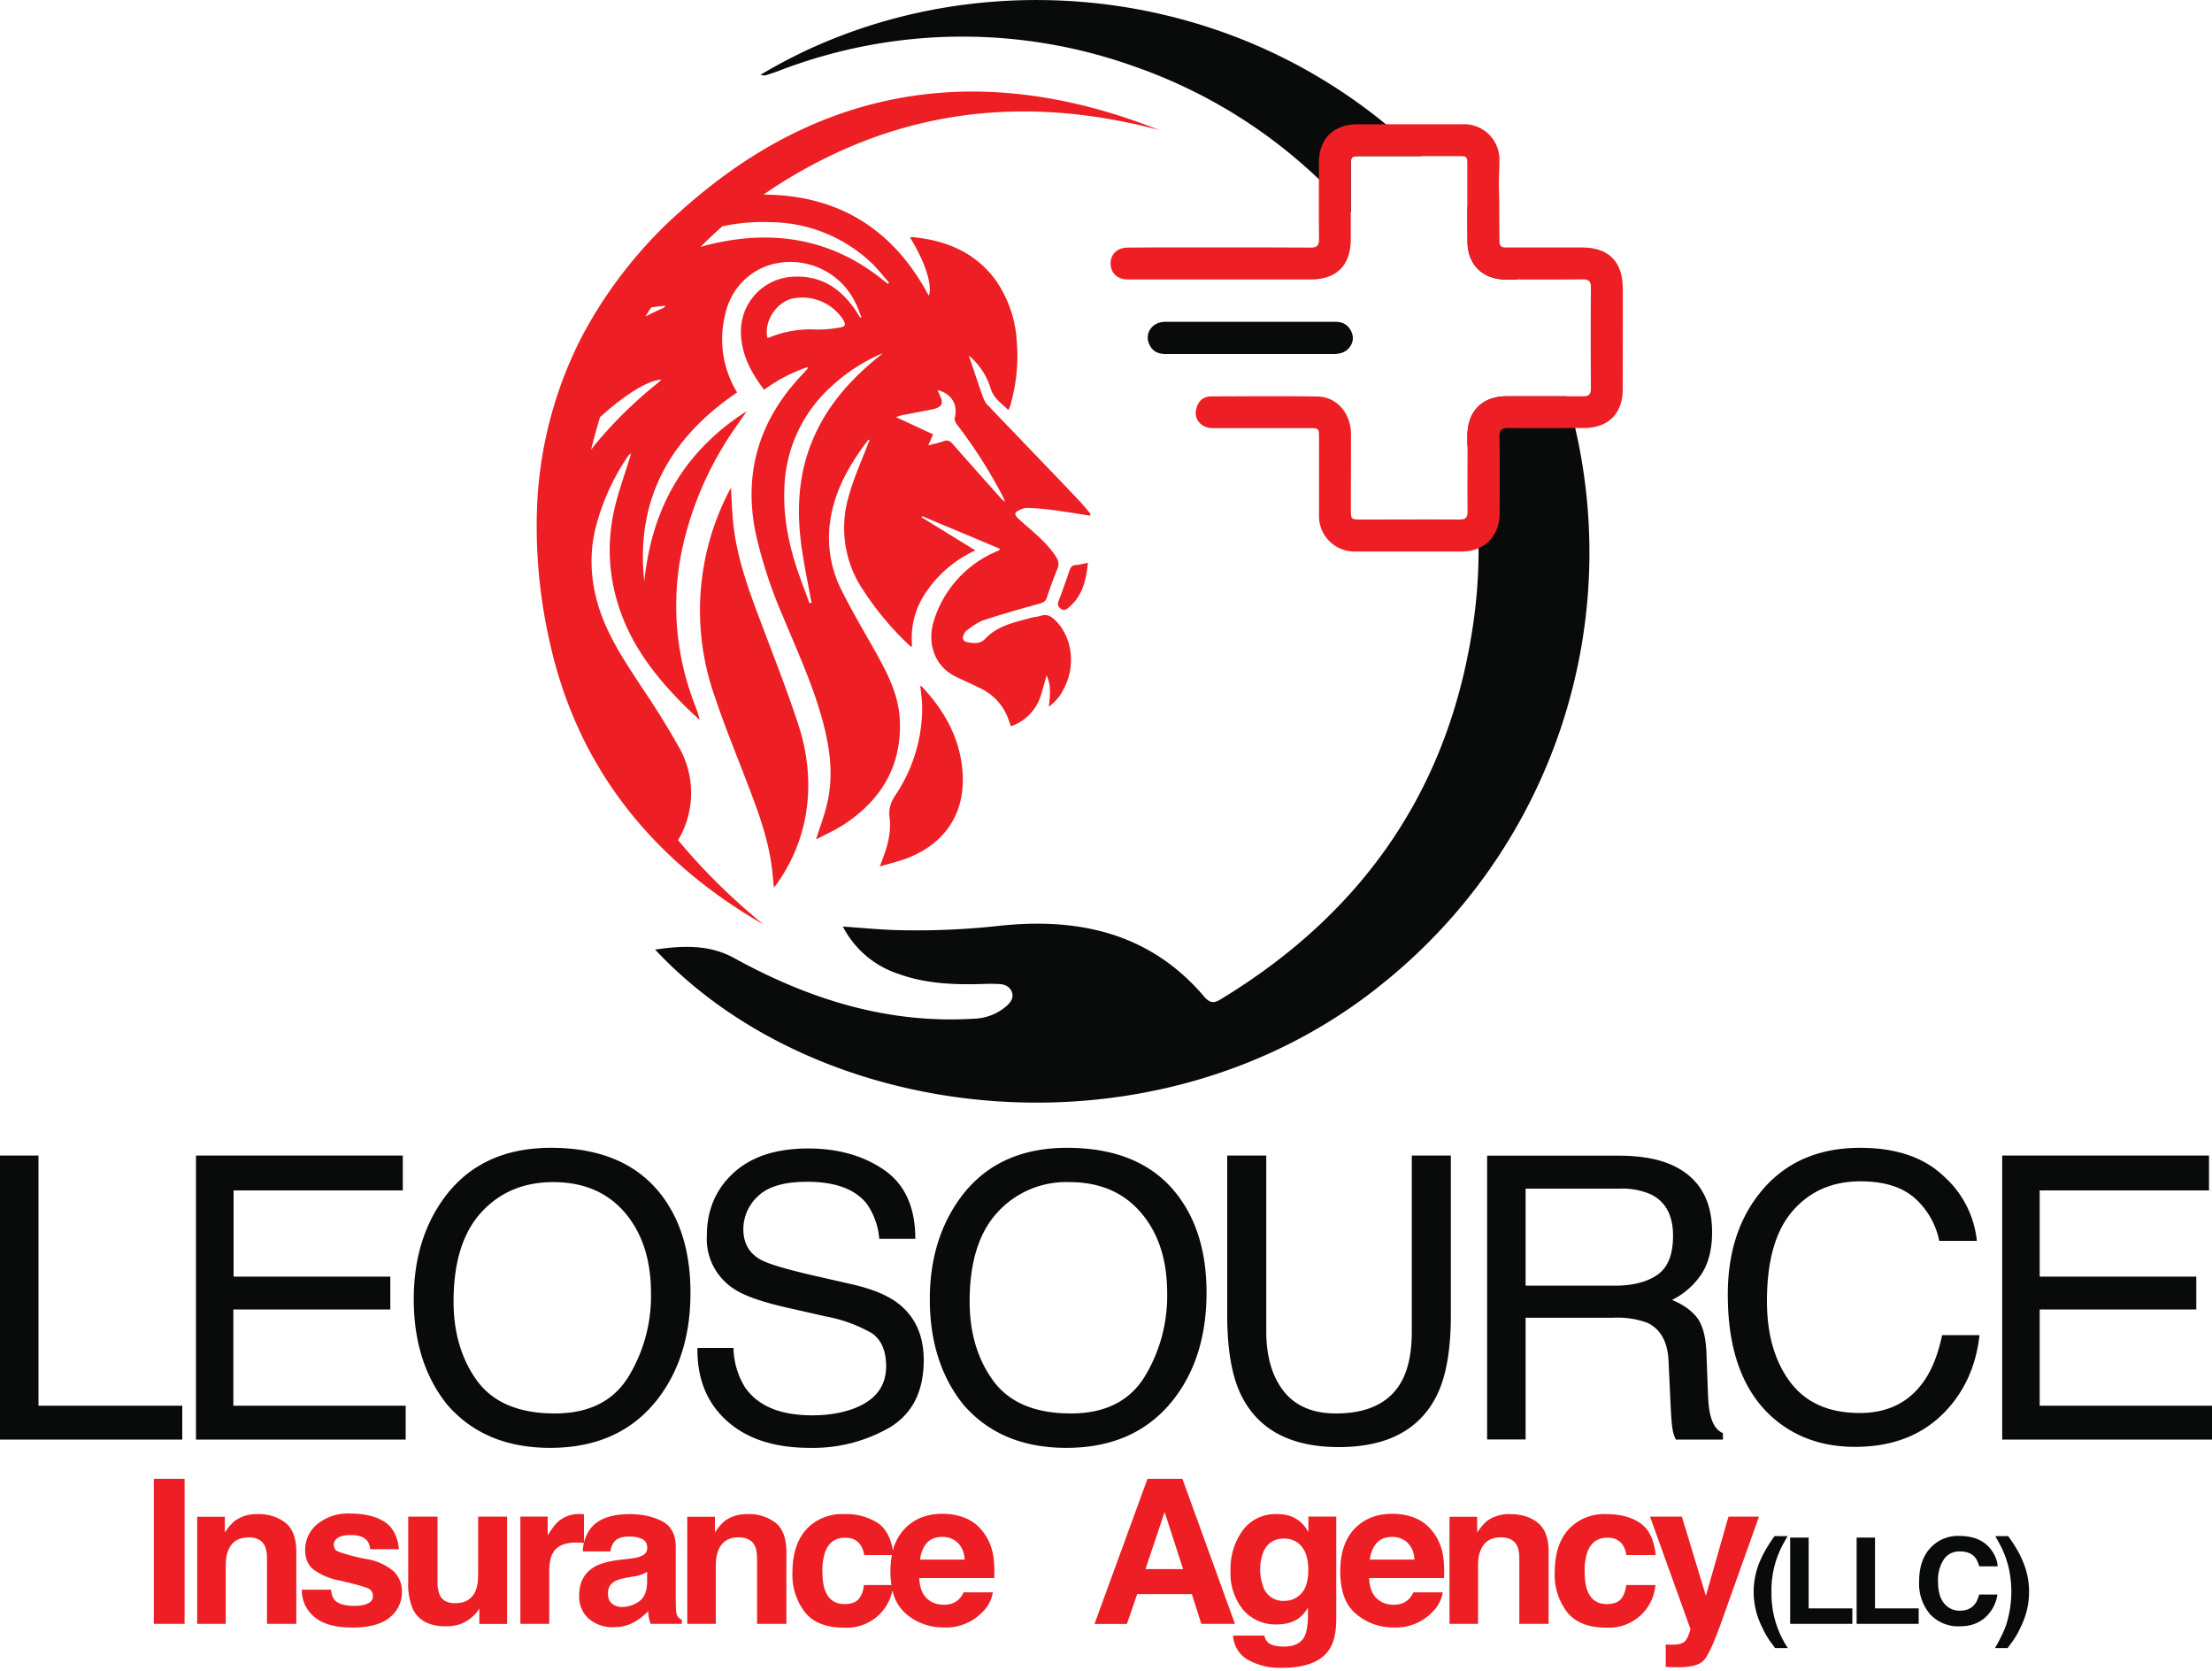 <svg xmlns="http://www.w3.org/2000/svg" xml:space="preserve" fill-rule="evenodd" stroke-linejoin="round" stroke-miterlimit="2" clip-rule="evenodd" viewBox="0 0 200 151">
  <path fill="#090a0a" d="M68.75 6.77c16.68-10.02 39.87-9.22 56.55 4.46 1.1.9 2.17 1.86 3.2 2.88h-5.52c-.79 0-.84.05-.84.83v4.28A46.16 46.16 0 0 0 102.4 5.95a46.11 46.11 0 0 0-32 .46c-.4.15-.8.28-1.2.4-.13.03-.28-.02-.44-.04Zm63.94 15.09-.01-3.15a51.5 51.5 0 0 1 4.48 6.55h-1.01c-2.08 0-3.44-1.33-3.46-3.4Zm-8.21 67.47c-20.11 15.82-50.24 12.55-65.25-3.5 2.59-.37 4.92-.46 7.17.78 6.73 3.7 13.84 5.95 21.64 5.47A4.7 4.7 0 0 0 91 90.94c.35-.32.68-.72.5-1.24-.17-.5-.62-.72-1.1-.75-.62-.04-1.23-.02-1.84 0-2.47.06-4.92-.06-7.26-.9a8.67 8.67 0 0 1-5.09-4.3c1.54.11 2.89.23 4.24.3a67.8 67.8 0 0 0 10.03-.38c7.12-.74 13.55.7 18.41 6.43.7.82 1.17.41 1.78.04 12.84-7.88 20.54-19.22 22.59-34.17a45.5 45.5 0 0 0-.58-15.74v-.85c0-2.2 1.34-3.56 3.55-3.56h5.44a49.93 49.93 0 0 1-17.2 53.51Zm-11.45-60.24h7.75c.6 0 1.07.25 1.35.78.28.51.25 1.05-.1 1.51-.37.5-.92.62-1.51.62H105.4c-.59 0-1.1-.18-1.4-.71-.62-1.04.1-2.2 1.35-2.2h7.68Zm47.47 119.88-.38-.52a6.84 6.84 0 0 1-.8-1.38 7.05 7.05 0 0 1-.12-6.12c.29-.65.7-1.35 1.25-2.1h1.17l-.33.6a8.7 8.7 0 0 0-1.12 4.47 8.87 8.87 0 0 0 1.48 5.05h-1.15Zm1.36-9.99h1.67v6.4h3.95v1.4h-5.62v-7.8Zm6 0h1.67v6.4h3.95v1.4h-5.61v-7.8Zm11.64 7.22c-.6.53-1.36.8-2.28.8a3.48 3.48 0 0 1-2.7-1.08 4.26 4.26 0 0 1-1-2.98c0-1.36.38-2.4 1.13-3.14a3.38 3.38 0 0 1 2.47-.97c1.35 0 2.33.43 2.95 1.3.34.48.52.96.55 1.45h-1.67c-.1-.38-.24-.66-.41-.85-.3-.34-.76-.5-1.35-.5-.6 0-1.08.23-1.43.71a3.4 3.4 0 0 0-.53 2.03c0 .88.19 1.53.56 1.97.37.43.84.65 1.4.65.59 0 1.03-.19 1.34-.56.17-.2.31-.5.42-.9h1.65a3.48 3.48 0 0 1-1.1 2.07Zm2.4 2.25-.38.52h-1.14c.48-.84.81-1.53 1-2.07a9.91 9.91 0 0 0 .3-4.9 8.7 8.7 0 0 0-.94-2.55l-.33-.6h1.16c.55.75.97 1.45 1.25 2.1a7.05 7.05 0 0 1-.12 6.12 6.86 6.86 0 0 1-.8 1.38ZM0 104.45h3.48v22.61h13v3.06H0v-25.67Zm17.72 0h18.7v3.15h-15.3v7.79h14.17v2.97H21.1v8.7h15.58v3.06H17.72v-25.67Zm32.1-.7c4.52 0 7.88 1.46 10.06 4.37 1.7 2.27 2.55 5.18 2.55 8.72 0 3.83-.98 7.02-2.92 9.56-2.28 2.98-5.54 4.47-9.77 4.47-3.95 0-7.05-1.3-9.31-3.91-2.02-2.52-3.02-5.7-3.02-9.54 0-3.47.86-6.44 2.58-8.91 2.22-3.17 5.49-4.76 9.82-4.76Zm.34 24.01c3.07 0 5.28-1.1 6.65-3.3a14.02 14.02 0 0 0 2.05-7.57c0-3.01-.79-5.44-2.36-7.28-1.58-1.84-3.74-2.76-6.48-2.76-2.65 0-4.82.9-6.5 2.73-1.67 1.82-2.51 4.51-2.51 8.06 0 2.85.72 5.24 2.15 7.2 1.44 1.94 3.78 2.92 7 2.92Zm16.16-5.92a7.01 7.01 0 0 0 1.03 3.54c1.16 1.7 3.19 2.55 6.1 2.55 1.3 0 2.5-.18 3.57-.55 2.07-.73 3.1-2.02 3.1-3.88 0-1.4-.43-2.4-1.3-3a13.23 13.23 0 0 0-4.16-1.51l-3.48-.79c-2.27-.51-3.88-1.07-4.82-1.7a5.37 5.37 0 0 1-2.45-4.8c0-2.3.8-4.2 2.4-5.67 1.6-1.48 3.85-2.22 6.77-2.22 2.7 0 4.98.65 6.86 1.94 1.88 1.3 2.82 3.38 2.82 6.23H79.5a6.43 6.43 0 0 0-1.12-3.16c-1.06-1.34-2.86-2-5.4-2-2.05 0-3.52.42-4.42 1.28a4.05 4.05 0 0 0-1.35 3c0 1.27.53 2.19 1.58 2.77.68.37 2.24.84 4.66 1.4l3.6.82c1.74.4 3.08.94 4.02 1.62 1.63 1.2 2.45 2.94 2.45 5.23 0 2.84-1.04 4.87-3.1 6.1a13.89 13.89 0 0 1-7.21 1.83c-3.2 0-5.7-.82-7.5-2.45-1.8-1.62-2.69-3.81-2.65-6.58h3.26Zm30.16-18.09c4.53 0 7.89 1.46 10.06 4.37 1.7 2.27 2.55 5.18 2.55 8.72 0 3.83-.97 7.02-2.91 9.56-2.29 2.98-5.54 4.47-9.77 4.47-3.95 0-7.05-1.3-9.31-3.91-2.02-2.52-3.03-5.7-3.03-9.54 0-3.47.87-6.44 2.59-8.91 2.21-3.17 5.49-4.76 9.82-4.76Zm.35 24.01c3.06 0 5.28-1.1 6.65-3.3a14.02 14.02 0 0 0 2.05-7.57c0-3.01-.79-5.44-2.37-7.28-1.58-1.84-3.73-2.76-6.47-2.76a8.4 8.4 0 0 0-6.5 2.73c-1.68 1.82-2.52 4.51-2.52 8.06 0 2.85.72 5.24 2.16 7.2 1.44 1.94 3.77 2.92 7 2.92Zm17.66-23.3v15.86c0 1.86.35 3.41 1.05 4.64 1.04 1.87 2.79 2.8 5.24 2.8 2.95 0 4.95-1 6.01-3.02.57-1.1.86-2.57.86-4.42v-15.87h3.53v14.42c0 3.15-.43 5.58-1.28 7.28-1.56 3.1-4.5 4.65-8.84 4.65-4.33 0-7.27-1.55-8.82-4.65-.85-1.7-1.28-4.13-1.28-7.28v-14.42h3.53Zm19.97 0h11.88c1.96 0 3.57.28 4.84.85 2.41 1.1 3.62 3.11 3.62 6.06 0 1.54-.32 2.8-.95 3.78a6.88 6.88 0 0 1-2.67 2.35c1 .41 1.76.95 2.27 1.61.5.67.79 1.74.84 3.23l.13 3.45c.03.97.11 1.7.24 2.18.21.81.58 1.34 1.12 1.57v.58h-4.26a3.2 3.2 0 0 1-.28-.86c-.07-.35-.13-1.02-.18-2.02l-.2-4.28c-.09-1.68-.71-2.8-1.88-3.38a7.74 7.74 0 0 0-3.13-.47h-7.91v11h-3.48v-25.66Zm11.52 11.75c1.63 0 2.92-.32 3.87-.98.95-.65 1.42-1.83 1.42-3.53 0-1.83-.66-3.07-2-3.74a6.5 6.5 0 0 0-2.84-.52h-8.49v8.77h8.04Zm22.2-12.46c3.25 0 5.78.86 7.57 2.57a9.07 9.07 0 0 1 2.99 5.84h-3.4a7.06 7.06 0 0 0-2.29-3.93c-1.15-.97-2.76-1.45-4.83-1.45-2.53 0-4.57.88-6.12 2.66-1.56 1.78-2.34 4.5-2.34 8.17 0 3 .7 5.44 2.1 7.31 1.41 1.87 3.5 2.8 6.29 2.8 2.56 0 4.51-.98 5.85-2.95.71-1.03 1.24-2.4 1.6-4.09h3.38c-.3 2.7-1.3 4.97-3 6.8-2.04 2.2-4.8 3.3-8.25 3.3-2.98 0-5.49-.9-7.51-2.7-2.67-2.4-4-6.08-4-11.07 0-3.78 1-6.88 3-9.3 2.17-2.64 5.16-3.96 8.96-3.96Zm12.85.7h18.7v3.15h-15.31v7.79h14.16v2.97h-14.16v8.7H200v3.06h-18.97v-25.67Z"/>
  <path fill="#ed1f24" d="m69.97 80.22-.15-1.56c-.33-2.87-1.36-5.54-2.38-8.2-.96-2.5-1.98-4.98-2.82-7.51a23.38 23.38 0 0 1 1.47-18.87c.08 1.22.1 2.45.26 3.68.37 2.88 1.35 5.6 2.38 8.31 1.16 3.09 2.37 6.15 3.4 9.27.89 2.64 1.19 5.39.75 8.17a15.25 15.25 0 0 1-2.7 6.46l-.21.25Zm9.57-1.9c.62-1.53 1.08-2.94.89-4.42-.1-.78.1-1.35.5-1.98a14.2 14.2 0 0 0 2.45-7.98c0-.64-.11-1.3-.17-1.95.04.01.09.02.12.05 2.07 2.18 3.48 4.7 3.7 7.75.27 3.7-1.56 6.46-5.05 7.8-.75.28-1.53.46-2.44.73Zm18.82-27.46c-.15 1.62-.5 3.05-1.78 4.09-.22.18-.41.27-.7.05-.27-.22-.27-.4-.16-.69.34-.9.67-1.82.98-2.74.1-.3.23-.49.59-.5.32-.02.65-.12 1.07-.2Zm-9.1-14.29c2.73 2.86 5.48 5.7 8.2 8.56.4.42.77.88 1.15 1.32l-.06.16c-1.15-.18-2.3-.37-3.44-.52a23.3 23.3 0 0 0-2.2-.18c-.23-.01-.47.07-.68.17-.56.24-.55.44-.1.85 1.18 1.08 2.5 2.05 3.38 3.44.21.34.26.64.1 1.03a42 42 0 0 0-.97 2.65c-.11.32-.31.41-.61.5-1.7.47-3.4.95-5.07 1.5-.56.18-1.05.58-1.54.92-.19.14-.3.4-.37.64-.02.1.14.37.25.4.62.14 1.3.24 1.77-.26 1.1-1.18 2.57-1.47 4-1.87.34-.1.7-.12 1.04-.22.5-.17.85 0 1.22.33 1.6 1.48 1.98 4.11.87 6.24a4.4 4.4 0 0 1-1.37 1.65c.1-.95.25-1.85-.2-2.83-.2.69-.34 1.25-.52 1.8a4.3 4.3 0 0 1-2.7 2.8c-.1-.24-.17-.46-.25-.68a4.91 4.91 0 0 0-2.57-2.78c-.69-.34-1.4-.66-2.1-.99-2.19-1.03-2.62-3.29-2.06-5.07a10 10 0 0 1 5.66-6.28l.23-.1c.03-.02.04-.05.1-.14-2.35-1-4.7-1.97-7.03-2.95l-.06.1 4.86 2.99a10.71 10.71 0 0 0-4.27 3.51 7.35 7.35 0 0 0-1.45 5.16c-.07.01-.12.03-.13.02a26.81 26.81 0 0 1-4.71-5.76 10.08 10.08 0 0 1-.84-8c.44-1.56 1.12-3.06 1.7-4.58l.15-.36c-.1.03-.15.03-.17.06-1.69 2.23-3.06 4.61-3.43 7.46a10.5 10.5 0 0 0 1.09 6.17c.95 1.9 2.05 3.74 3.09 5.6 1.04 1.87 2.01 3.77 2.13 5.93.23 4.1-1.55 7.21-4.9 9.47-.83.56-1.77.97-2.67 1.45.37-1.19.8-2.27 1.04-3.4.57-2.57.18-5.11-.52-7.61-.89-3.17-2.27-6.15-3.52-9.18a41.62 41.62 0 0 1-2.47-7.56c-1.11-5.53.4-10.26 4.25-14.3l.45-.5.02-.15a14.27 14.27 0 0 0-3.94 2.05c-1.2-1.57-2.09-3.24-2.1-5.26 0-2.6 1.98-4.75 4.58-4.95 2.7-.2 4.58 1.12 5.97 3.31l.23.38.11-.05c-.16-.4-.3-.81-.49-1.2a6.53 6.53 0 0 0-8.04-3.43 5.95 5.95 0 0 0-3.77 4.36 9.17 9.17 0 0 0 1.07 7.08c-6.05 4.1-9.2 9.64-8.4 17.08.44-4.1 1.7-7.87 4.36-11.1a20.2 20.2 0 0 1 4.9-4.27l-.95 1.37a30.64 30.64 0 0 0-4.63 10.01 24.63 24.63 0 0 0 .81 14.92c.19.51.4 1.02.52 1.6-.45-.43-.9-.83-1.33-1.26-2.56-2.54-4.75-5.32-5.92-8.8-1.01-3-1.15-6.06-.43-9.14.37-1.55.92-3.05 1.39-4.57l.09-.34c-.14.12-.21.16-.25.22a20.37 20.37 0 0 0-3.02 6.77c-.59 2.68-.3 5.28.66 7.82.92 2.4 2.38 4.51 3.78 6.65a72.98 72.98 0 0 1 3.13 5.06 8.32 8.32 0 0 1-.05 8.45c2.2 2.66 4.77 5.2 7.7 7.61-9.97-5.74-16.76-14.12-19.28-25.4a47.24 47.24 0 0 1-1.17-12.36 36.85 36.85 0 0 1 4.03-15.33 40.46 40.46 0 0 1 9.12-11.53c.9-.8 1.83-1.57 2.81-2.33C76.77 7.13 90.5 6.07 104.8 11.75 94.35 8.98 84.17 9.5 74.42 14.4a45.5 45.5 0 0 0-5.39 3.19h.1c6.42.06 11.27 2.88 14.48 8.48l.37.66c.34-.96-.34-3.08-1.7-5.26.1-.02.17-.05.24-.04 3.03.3 5.67 1.37 7.53 3.93a10.8 10.8 0 0 1 1.89 5.61c.16 1.92-.07 3.8-.58 5.65-.03.12-.1.25-.18.45-.65-.63-1.35-1.07-1.62-1.99a6.15 6.15 0 0 0-1.97-2.94l.1.28c.4 1.15.77 2.3 1.17 3.43.1.26.22.53.4.73Zm-29.74-2c.1-.07.17-.15.28-.25-1.24.03-3.46 1.48-5.55 3.39-.3 1-.57 1.98-.81 2.95l.3-.4a38.83 38.83 0 0 1 5.78-5.68Zm19.9-2.31.39-.33a15.95 15.95 0 0 0-4.64 3 12.87 12.87 0 0 0-4.25 9.17c-.1 2.3.28 4.55.96 6.74.38 1.25.87 2.46 1.31 3.69l.19-.07-.14-.68c-.28-1.55-.61-3.1-.81-4.66-.4-3.14-.23-6.23.99-9.21 1.27-3.13 3.41-5.56 6-7.65Zm.86-6.6.11-.11c-.54-.6-1.04-1.26-1.63-1.82a13.47 13.47 0 0 0-9.15-3.65 16.9 16.9 0 0 0-4.3.38c-.68.6-1.34 1.21-1.97 1.86.54-.16 1.1-.3 1.65-.41 5.52-1.13 10.55-.12 14.96 3.49l.33.26Zm-10.66 4.82a9.66 9.66 0 0 1 4.03-.7c.76.03 1.54-.04 2.3-.18.53-.1.54-.27.26-.74a4.4 4.4 0 0 0-4.7-1.84c-1.42.42-2.46 2.14-2.12 3.52.07-.02.16-.03.23-.06Zm-9.83-2.56a.99.99 0 0 0 .4-.28c-.45.03-.89.08-1.31.15l-.53.82c.47-.24.95-.47 1.44-.69Zm30.68 17.1.37.34c-.04-.18-.04-.23-.06-.27a43.4 43.4 0 0 0-4.29-6.76c-.11-.15-.21-.39-.17-.54.32-1.2-.28-2.21-1.54-2.53l.08.23c.53 1.01.39 1.32-.73 1.55l-2.62.5c-.13.03-.25.08-.51.16l3.37 1.56-.44 1c.55-.15.99-.24 1.41-.39.34-.11.55-.03.78.24 1.44 1.64 2.9 3.27 4.35 4.9Zm56.26-18.96-.01 9.1c0 2.23-1.3 3.53-3.55 3.53h-.74c-2.03.01-4.05.02-6.08 0-.6 0-.77.2-.77.79.03 2.3.02 4.59.01 6.88 0 1.54-.71 2.68-1.9 3.19-.45.2-.96.3-1.53.3h-9.65a3.2 3.2 0 0 1-3.25-3.3v-7c0-.83-.02-.85-.87-.85h-8.73c-1.12-.01-1.8-.89-1.46-1.89.2-.6.62-.97 1.27-.98 3.21-.01 6.43-.04 9.64.01 1.79.03 3.04 1.53 3.04 3.44l-.01 6.75c0 .92.02.93.93.93 2.95 0 5.9-.02 8.85 0 .6.01.78-.17.77-.76-.02-1.99 0-3.98 0-5.97v-.85c-.02-2.2 1.33-3.56 3.54-3.56h6.87c.58.01.74-.19.74-.74-.02-3.04-.02-6.07 0-9.1 0-.58-.2-.73-.76-.73-1.98.02-3.96.02-5.93.01h-1.01c-2.08 0-3.44-1.33-3.46-3.4l-.01-3.15v-3.8c0-.77-.04-.8-.79-.8h-8.91c-.79 0-.84.05-.84.83v6.76c-.02 2.29-1.3 3.56-3.6 3.56H102c-.9 0-1.47-.48-1.57-1.24-.12-.93.51-1.63 1.53-1.64 2.23-.02 4.46-.02 6.7-.02 3.27 0 6.55 0 9.83.02.6 0 .77-.2.77-.79-.02-1.8-.02-3.59-.01-5.38v-1.5c0-2.16 1.32-3.47 3.49-3.48h9.46a3.2 3.2 0 0 1 3.37 3.36c0 .87-.08 1.76-.04 2.62.05 1.55.01 3.1.05 4.66.01.47.3.5.66.5h6.82c2.39 0 3.67 1.3 3.66 3.7ZM52.8 139.46a7.26 7.26 0 0 0-.74-.03c-1.05 0-1.75.33-2.1 1-.2.37-.3.94-.3 1.72v4.63h-2.61v-9.7h2.47v1.7c.4-.65.75-1.1 1.05-1.33a2.89 2.89 0 0 1 2.01-.59l.22.01v2.57c.12-.5.33-.94.61-1.3.69-.86 1.87-1.28 3.53-1.28 1.09 0 2.05.2 2.9.63.84.42 1.26 1.21 1.26 2.38v4.45c0 .3 0 .68.02 1.12.01.33.07.56.15.67.09.12.21.22.38.3v.37h-2.82c-.08-.2-.13-.38-.16-.55a6.58 6.58 0 0 1-.07-.59c-.36.38-.77.7-1.24.97-.56.32-1.19.47-1.89.47a3.3 3.3 0 0 1-2.22-.75 2.65 2.65 0 0 1-.88-2.13c0-1.19.47-2.05 1.4-2.59.52-.29 1.28-.5 2.28-.62l.88-.1c.48-.06.82-.14 1.03-.23.37-.15.56-.4.56-.72 0-.4-.15-.67-.43-.82a2.7 2.7 0 0 0-1.24-.23c-.61 0-1.04.15-1.3.45-.18.22-.3.51-.36.89h-2.5c.01-.27.05-.52.1-.76Zm2.54 5.49c.24.2.54.3.9.3.55 0 1.06-.17 1.53-.49.47-.32.72-.9.74-1.75v-.94a2.83 2.83 0 0 1-1.19.42l-.58.1c-.54.1-.93.21-1.17.35-.4.23-.6.59-.6 1.08 0 .43.12.74.37.93Zm25.35-1.2a4.2 4.2 0 0 1-4.39 3.37c-1.6 0-2.77-.46-3.52-1.39a5.53 5.53 0 0 1-1.13-3.6c0-1.67.42-2.96 1.25-3.89a4.38 4.38 0 0 1 3.43-1.38 5.3 5.3 0 0 1 3.05.81c.71.5 1.16 1.32 1.35 2.48a4.4 4.4 0 0 1 1.08-1.98c.87-.9 2-1.34 3.39-1.34.82 0 1.57.15 2.23.45.66.3 1.2.78 1.63 1.43.4.58.64 1.25.76 2 .07.45.1 1.09.08 1.93h-6.78c.03.97.35 1.65.93 2.04.36.25.8.37 1.3.37.53 0 .96-.15 1.3-.45.18-.16.34-.38.48-.67h2.64a3.19 3.19 0 0 1-.92 1.76 4.55 4.55 0 0 1-3.56 1.41 5.1 5.1 0 0 1-3.34-1.2 3.85 3.85 0 0 1-1.26-2.15Zm-.05-3.19h-2.5a2.22 2.22 0 0 0-.38-.97c-.3-.4-.74-.6-1.35-.6-.88 0-1.47.43-1.8 1.28a5.21 5.21 0 0 0-.25 1.8c0 .7.08 1.28.25 1.71.31.81.9 1.21 1.75 1.21.6 0 1.04-.16 1.3-.48.25-.32.4-.73.45-1.24h2.49a8.14 8.14 0 0 1 .04-2.7Zm6.57.4a2.18 2.18 0 0 0-.62-1.52 1.96 1.96 0 0 0-1.39-.52c-.6 0-1.07.18-1.4.55-.33.37-.53.87-.62 1.5h4.03Zm-73.3-7.29h2.78v13.11h-2.78v-13.1Zm8.56 5.3c-.88 0-1.48.36-1.8 1.09-.18.38-.26.87-.26 1.47v5.25h-2.58v-9.68h2.5v1.42c.33-.5.65-.86.94-1.08a3.36 3.36 0 0 1 2.03-.58 3.9 3.9 0 0 1 2.51.78c.66.53.98 1.4.98 2.61v6.53h-2.65v-5.9c0-.5-.07-.9-.21-1.17-.26-.5-.74-.75-1.46-.75Zm12.26-1.44c.78.49 1.22 1.32 1.34 2.5h-2.6a1.48 1.48 0 0 0-.27-.76c-.29-.35-.77-.52-1.46-.52-.56 0-.96.09-1.2.26s-.36.37-.36.6c0 .3.12.5.38.63a16 16 0 0 0 2.7.7 5 5 0 0 1 2.32 1.08c.5.49.76 1.1.76 1.83a2.9 2.9 0 0 1-1.1 2.35c-.72.6-1.85.91-3.38.91-1.56 0-2.7-.32-3.45-.97a3.1 3.1 0 0 1-1.12-2.45h2.63c.06.45.18.77.36.96.32.33.91.5 1.78.5.5 0 .91-.07 1.21-.22.3-.15.45-.37.45-.67 0-.28-.12-.5-.36-.65-.24-.14-1.14-.4-2.7-.76a5.68 5.68 0 0 1-2.37-1.02c-.46-.4-.7-.99-.7-1.75a3 3 0 0 1 1.08-2.3 4.39 4.39 0 0 1 3.03-.97c1.24 0 2.25.24 3.03.72Zm8.6 7.88a4.8 4.8 0 0 0-.18.27 3.61 3.61 0 0 1-1.52 1.12c-.38.13-.82.2-1.33.2-1.47 0-2.46-.52-2.97-1.55a5.8 5.8 0 0 1-.42-2.52v-5.84h2.65v5.84a3 3 0 0 0 .2 1.25c.24.49.7.73 1.4.73.88 0 1.48-.35 1.81-1.05.17-.38.26-.88.26-1.5v-5.27h2.62v9.7h-2.51v-1.38Zm23.45-6.45c-.88 0-1.48.37-1.8 1.1-.18.38-.26.87-.26 1.47v5.25h-2.58v-9.68h2.5v1.42c.33-.5.65-.86.94-1.08a3.36 3.36 0 0 1 2.03-.58 3.9 3.9 0 0 1 2.51.78c.66.53.98 1.4.98 2.61v6.53h-2.65v-5.9c0-.5-.07-.9-.21-1.17-.26-.5-.74-.75-1.46-.75Zm40.98 5.13h-4.94l-.93 2.7h-2.93l4.79-13.12h3.16l4.75 13.11h-3.04l-.86-2.7Zm-.79-2.26-1.67-5.16-1.73 5.16h3.4Zm7.7 6.65c.28.23.75.35 1.4.35.94 0 1.57-.3 1.88-.92.2-.4.31-1.05.31-1.97v-.63a3.2 3.2 0 0 1-.8.94c-.52.38-1.19.58-2.01.58a3.84 3.84 0 0 1-3.05-1.32 5.23 5.23 0 0 1-1.14-3.55 5.9 5.9 0 0 1 1.1-3.63 3.66 3.66 0 0 1 3.12-1.47c.5 0 .93.07 1.3.22.63.25 1.14.72 1.52 1.4v-1.4h2.52v9.2c0 1.25-.21 2.2-.64 2.83-.74 1.1-2.16 1.64-4.26 1.64a5.9 5.9 0 0 1-3.1-.73 2.68 2.68 0 0 1-1.33-2.18h2.82c.08.3.2.5.36.64Zm-.44-5a1.9 1.9 0 0 0 1.9 1.22c.6 0 1.11-.22 1.53-.67.42-.45.63-1.16.63-2.14 0-.92-.2-1.62-.6-2.1-.4-.48-.93-.72-1.6-.72-.9 0-1.53.42-1.88 1.25a4.45 4.45 0 0 0 .03 3.15Zm16.22.45a3.19 3.19 0 0 1-.92 1.76 4.55 4.55 0 0 1-3.57 1.41 5.1 5.1 0 0 1-3.33-1.2c-.97-.79-1.45-2.08-1.45-3.87 0-1.68.44-2.96 1.3-3.86.88-.9 2-1.34 3.4-1.34.82 0 1.56.15 2.22.45.66.3 1.2.78 1.64 1.43.38.58.64 1.25.75 2 .07.45.1 1.09.08 1.93h-6.78c.04.97.35 1.65.94 2.04.35.25.78.37 1.29.37.53 0 .96-.15 1.3-.45.18-.16.34-.38.48-.67h2.65Zm-2.57-2.97a2.18 2.18 0 0 0-.62-1.52 1.96 1.96 0 0 0-1.39-.52c-.6 0-1.06.18-1.4.55-.32.37-.53.87-.62 1.5h4.03Zm7.82-2c-.88 0-1.48.37-1.8 1.1-.18.38-.26.87-.26 1.47v5.25h-2.58v-9.68h2.5v1.42c.33-.5.65-.86.94-1.08a3.36 3.36 0 0 1 2.03-.58c1.03 0 1.86.26 2.51.78.66.53.98 1.4.98 2.61v6.53h-2.65v-5.9c0-.5-.07-.9-.21-1.17-.26-.5-.74-.75-1.46-.75Zm14 1.6h-2.65a2.22 2.22 0 0 0-.37-.97c-.3-.4-.74-.6-1.35-.6-.88 0-1.47.43-1.8 1.28a5.21 5.21 0 0 0-.25 1.8c0 .7.08 1.28.25 1.71.31.81.9 1.21 1.75 1.21.6 0 1.04-.16 1.3-.48.25-.32.4-.73.45-1.24h2.65a4.22 4.22 0 0 1-4.46 3.85c-1.6 0-2.77-.46-3.52-1.39a5.53 5.53 0 0 1-1.13-3.6c0-1.67.42-2.96 1.25-3.89a4.38 4.38 0 0 1 3.43-1.38c1.25 0 2.26.27 3.05.81.8.55 1.26 1.51 1.4 2.9Zm4.54 3.68 2.04-7.15h2.76l-3.4 9.53c-.66 1.84-1.17 2.98-1.56 3.42-.38.44-1.14.66-2.29.66a28.59 28.59 0 0 1-1.18-.03v-2.03l.33.02c.25 0 .5 0 .73-.03.23-.03.42-.1.58-.2.15-.1.29-.31.42-.64.13-.32.18-.51.16-.58l-3.64-10.12h2.88l2.17 7.15Z"/>
</svg>
